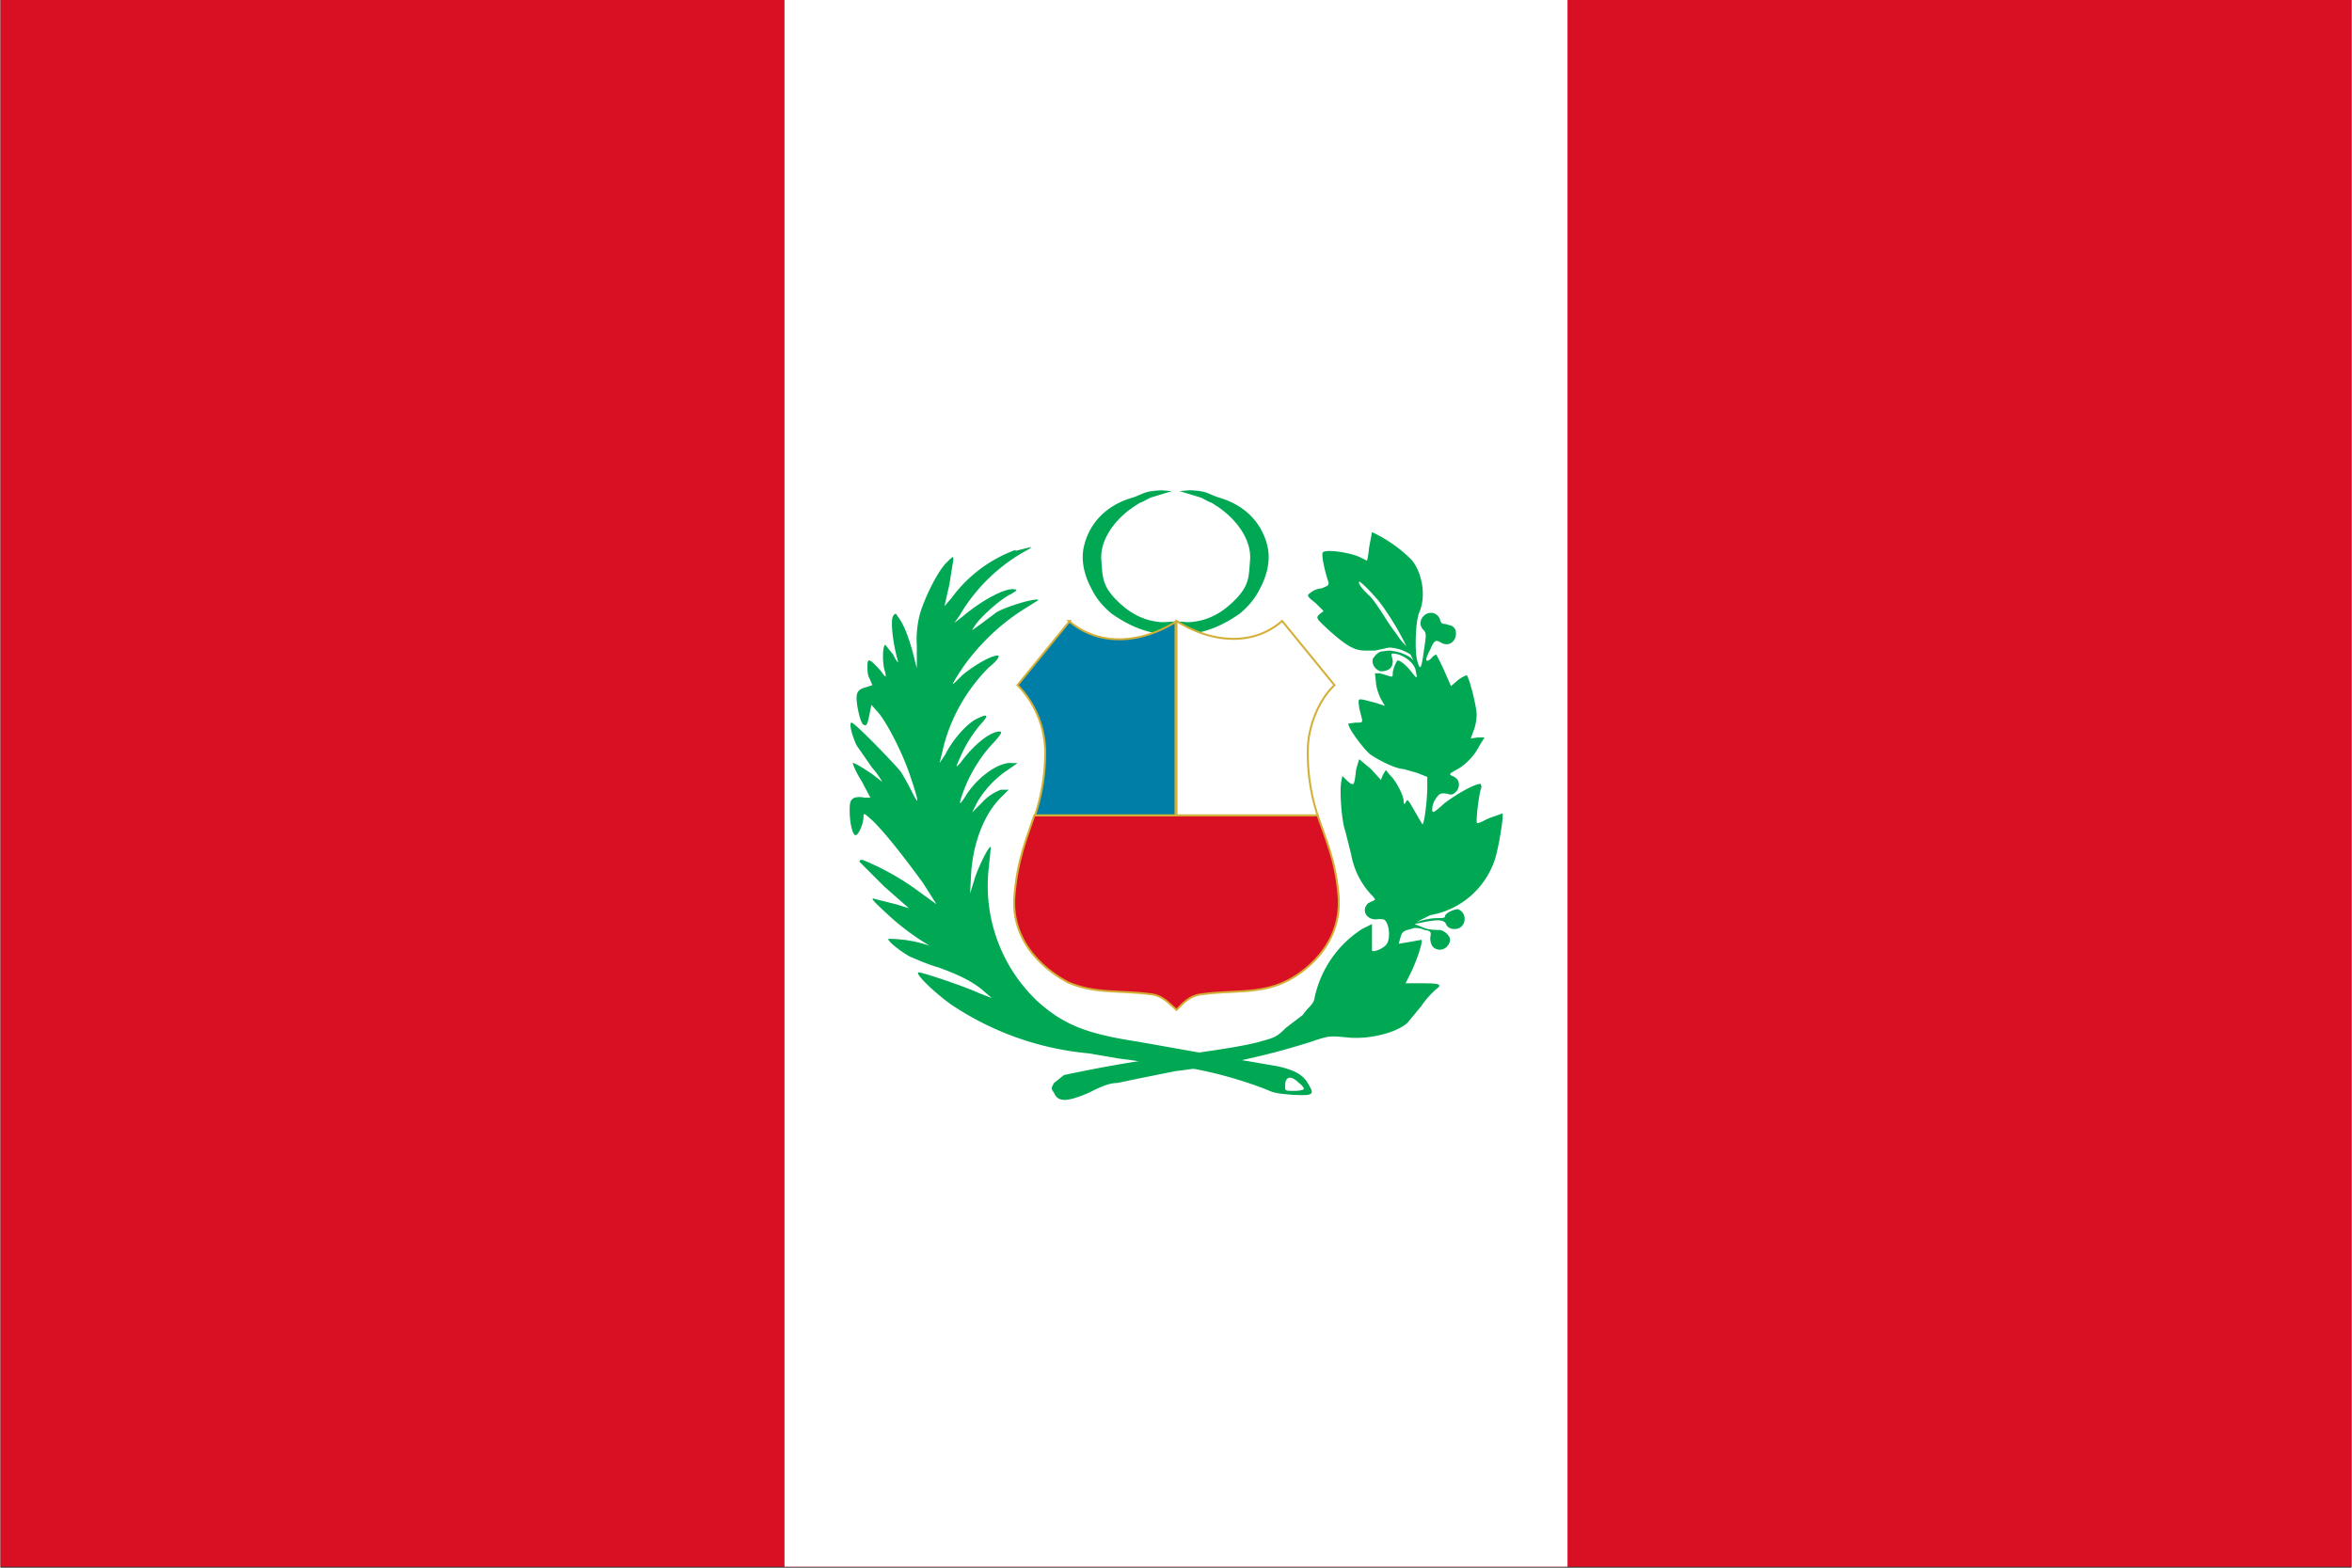 <svg xmlns="http://www.w3.org/2000/svg" xmlns:xlink="http://www.w3.org/1999/xlink" width="900" height="600" viewBox="0 0 238.1 158.8"><rect x="0" y="0" width="238.1" height="158.8" fill="#333333" stroke="none"/><path fill="#d91023" d="M0 0h238.1v158.7H0Z"/><path fill="#fff" d="M79.4 0h79.3v158.7H79.4z"/><g fill="#00a854" stroke-width="2" transform="translate(91.3 47.4) scale(.066)"><path id="a" stroke-dasharray="none" stroke-linejoin="miter" stroke-miterlimit="4" stroke-width="25.8" d="M484 595.7c25.2 52.6 8.7 9.5 25.2 52.6 25.3 69.7 26 156.9-15 219.3-34.3 51.8-48.1 78.2-104.7 103-52 21.6-103 32.2-155.8 12-20-7.4-27.1-17.3-45.8-27.8-8.4-1.4-29.5 37.5-22.6 42.2 62.4 40.6 130.9 42.2 202 28.2a272.9 272.9 0 0 0 99-50.4c44.4-33.3 82.7-77.5 99.8-131 26.2-79 16.5-161-38-224.3-22.4-30-15.4-35.8-59.7-65l-28.4-13z" transform="matrix(.447 -.207 .258 .358 89.4 -67.3)"/><use xlink:href="#a" width="1" height="1" transform="matrix(-1 0 0 1 840 .1)"/></g><g stroke="#d4af37" stroke-width=".2"><path fill="#007ea8" d="m108.3 62.9-5.3 6.5a9.8 9.8 0 0 1 2.8 6.6 20 20 0 0 1-1 6.5v.1H119V63c-3.2 2-7.5 2.7-10.8-.1z"/><path fill="#fff" d="M129.8 62.9c-3.2 2.8-7.6 2-10.7 0v19.7h14.3a20 20 0 0 1-1-6.6c0-2.2 1-5 2.7-6.6l-5.3-6.5z"/><path fill="#d91023" d="M104.7 82.6c-.8 2.4-1.7 4.5-2 8-.5 5.2 3.7 8 5.4 8.9 2.7 1.2 5.4.8 8.3 1.2 1.3.1 2 1 2.7 1.6.6-.6 1.3-1.5 2.7-1.6 2.8-.4 5.6 0 8.2-1.2 1.8-.8 6-3.7 5.5-8.9-.3-3.5-1.3-5.6-2.1-8z"/></g><path fill="#00a854" d="m138.9 53.9-.3 1.6a9 9 0 0 1-.2 1.3l-.8-.4c-1.2-.5-3.6-.8-3.7-.4-.1.2.1 1.5.6 3 0 .3 0 .3-.7.6a2 2 0 0 0-1.2.5c-.3.2-.3.3.6 1l.8.8-.4.3c-.4.4-.4.4 1 1.7 1.7 1.5 2.5 2 3.6 2h1l1.4-.3c1 0 1.9.5 2.2.7l.3.6c-.7-.8-2.2-1-2.5-1l-.8.1c-.3.1-.5.3-.8.7-.2.6.3 1.2.8 1.3.7 0 1.2-.3 1.2-1 0-.4-.3-.8 0-.8.8 0 2 .7 2.3 1.6.2 1 .2 1-.3.4-.5-.7-1.2-1.3-1.5-1.3-.1 0-.5.9-.5 1.3 0 .3 0 .4-.3.3l-1-.3h-.5l.1.9c0 .5.3 1.3.5 1.7l.4.7-.9-.3c-2-.5-1.8-.6-1.7.5l.3 1.2c0 .3 0 .3-.7.3l-.7.1c0 .5 1.5 2.5 2.2 3.1 1 .7 2.7 1.5 3.4 1.5l1.4.4 1 .4v1c0 1.3-.3 3.8-.5 3.8l-.7-1.2c-.8-1.4-.8-1.4-1-1-.1.2-.2.2-.2-.2 0-.5-.8-2.1-1.4-2.6l-.4-.5-.3.5-.2.5-1-1.1-1.2-1-.3 1c-.2 1.7-.2 1.8-.9 1.2l-.5-.5-.1.5c-.2.9 0 4 .4 5.1l.6 2.4a8 8 0 0 0 2 4c.4.4.5.6.3.6l-.6.3c-.8.8 0 1.8 1 1.6.6 0 .7 0 .9.4.3.6.3 1.7 0 2.1-.2.4-1.3.9-1.5.7v-2.7l-1 .5a11 11 0 0 0-4.8 6.9c-.1.8-.6.9-1.2 1.8l-1.7 1.3c-1 1-1.2 1-2.6 1.4-1.7.5-5.4 1-8.2 1.4a138.4 138.4 0 0 0-11.7 2l-1 .8c-.3.5-.3.6 0 1 .4 1 1.4.9 3.5 0 1-.5 2-1 2.9-1l2.4-.5 3.5-.7a74 74 0 0 0 13.5-2.9c2.1-.7 2-.7 4-.5 2.2.2 4.9-.5 6-1.5l1.4-1.7a9 9 0 0 1 1.5-1.7c.7-.5.3-.6-1.5-.6h-1.6l.6-1.2c.6-1.3 1.2-3.1 1-3.2l-1.1.2-1.2.2.2-.7c.1-.4.3-.6.7-.7l.7-.2c.2 0 .6 0 1 .2.7.1.7.2.6.8 0 .7.3 1.2 1 1.2.5 0 1-.5 1-1s-.7-1-1.1-1c-.3 0-1 0-1.5-.2l-1-.4 1-.2c1.5-.3 2-.2 2.2.2.1.3.4.5.8.5 1.2.1 1.5-1.6.4-2-.4 0-1.3.4-1.3.7 0 .2-.3.2-.7.2-.8 0-1.6.2-2.2.4l1.4-.7a8.4 8.4 0 0 0 6.5-5.5c.4-1.1 1-4.8.8-4.8l-1.4.5c-1.2.6-1.2.6-1.2.2 0-.8.3-3 .5-3.4l-.1-.3c-.6 0-2.4 1-3.7 2-1.1 1-1.2 1-1.2.6 0-.3.1-.7.3-1 .4-.6.5-.7 1.2-.6.6.2.7 0 1-.3.4-.6.2-1.3-.5-1.5-.3-.2-.3-.2.4-.6.8-.4 1.8-1.3 2.4-2.5l.5-.8h-.7l-.7.1.3-.8a5 5 0 0 0 .3-1.6c0-.8-.7-3.6-1-4 0 0-.4.1-.9.5l-.7.6-.7-1.6a22 22 0 0 0-.8-1.6s-.3.1-.5.4c-.6.5-.7.2-.1-.9.4-1 .6-1 1.1-.7.7.4 1.4 0 1.5-.8 0-.4 0-.6-.4-.9l-.7-.2c-.2 0-.4 0-.5-.4a1 1 0 0 0-.7-.7c-1-.2-1.7 1-1 1.7.3.3.3.5.1 1.8-.3 2.2-.4 2.4-.7 1.4-.3-1-.2-4.1.2-5 .7-1.6.3-4-.8-5.3a14 14 0 0 0-4-2.8zm-1.3 5c.1 0 .9.7 2 2a27 27 0 0 1 2.8 4.6c-.2-.3-.4-.3-1.1-1.4-.7-.8-1.7-2.7-2.6-3.7-1-.9-1.2-1.4-1.1-1.4z"/><path fill="#00a854" d="M102.8 55.7a14 14 0 0 0-6.5 4.9l-.7.8.5-2.2.4-2.5c0-.4 0-.4-.8.4-.9 1-2 3.3-2.5 4.8a10 10 0 0 0-.4 3.5v2.3l-.4-1.6c-.5-1.8-1-3-1.5-3.6-.2-.4-.3-.4-.5-.1-.3.5 0 2.9.5 4.6 0 .2-.2-.1-.5-.7l-.8-1c-.3.2-.3 2 0 2.8.1.6.1.6-.5-.2-1.1-1.2-1.3-1.3-1.3-.4 0 .3 0 .9.2 1.2l.3.7-.6.2c-.8.2-1 .5-1 1.1 0 .8.4 2.6.7 2.7.3.2.4 0 .6-1l.2-1 .8.9c1 1.3 2.5 4.3 3.2 6.5.8 2.4.9 3 .1 1.4a27 27 0 0 0-1.1-2c-.8-1-4.7-5-5-5-.3 0 0 1.2.5 2.3l1.6 2.3a8 8 0 0 1 1 1.4l-.9-.7c-1-.7-2-1.3-2.1-1.2 0 0 .3.9.9 1.8l.9 1.7h-.6a2 2 0 0 0-1 0c-.4.2-.5.4-.5 1.3 0 1.3.3 2.5.6 2.5s.8-1.2.8-1.8c0-.5 0-.5 1 .4 1.3 1.3 3.1 3.6 5 6.2l1.4 2.2-1.8-1.3a25.8 25.8 0 0 0-5.7-3.2c-.2 0-.3 0-.3.2l2.5 2.5L92 92l-1.3-.4-2-.5c-.6-.2-.6-.1.8 1.2a25.3 25.3 0 0 0 4.6 3.5 13 13 0 0 0-4.2-.7c0 .3 1.3 1.3 2.2 1.8.5.2 1.8.8 2.9 1.1 2.2.8 3.6 1.5 4.7 2.5l.7.6-1.3-.5c-1.5-.7-5.7-2.1-6.1-2.1-.5 0 1.4 1.9 3.2 3.2a29.8 29.8 0 0 0 14 5l2.9.5 3.7.5a42 42 0 0 1 11.5 2.7c.6.3 1.2.4 2.6.5 2 .1 2.2 0 1.6-1-.5-1-1.4-1.5-3.2-1.9l-3.5-.6-10.7-1.9c-5.3-.8-7.5-1.8-10-4a16.1 16.1 0 0 1-5-13.7l.2-2c-.2-.2-1.4 2.3-1.7 3.4l-.4 1.3.1-2c.2-3.1 1.3-6 3-7.7l.8-.8h-.8a5 5 0 0 0-1.9 1.3l-1 1 .5-1A10 10 0 0 1 102 78l1-.7h-.5c-1.3-.2-3.6 1.4-4.8 3.4-.7 1.1-.7.8 0-1 .7-1.7 1.8-3.4 3-4.6.6-.7.8-1 .5-1-1 0-2.7 1.4-4 3.2-.5.5-.5.5 0-.6a13 13 0 0 1 2.3-3.6c.6-.7.4-.8-.6-.3-.9.4-2.4 2-3.2 3.6l-.6.9.3-1.2c.7-3.2 2.4-6.2 4.7-8.5 1-.8 1.1-1.2.9-1.2-.7 0-2.4 1-3.6 2-1.1 1.1-1.1 1.1-.7.4 1.6-2.7 4-5.2 6.8-7l1.6-1c0-.3-2.9.5-4.2 1.2l-1.6 1.2c-1 .7-1 .8-.7.3.6-1 2.8-2.9 3.7-3.3.7-.4.7-.5.4-.5-.9-.2-3.3 1.1-5.2 2.7l-.9.7.5-.7a17.8 17.8 0 0 1 7.1-6.8l.2-.2-1.6.4zm28.7 54c.3.2.5.5.5.6 0 .1-.4.2-1 .2-.9 0-.9 0-.9-.5 0-1 .6-1.1 1.4-.3z"/></svg>